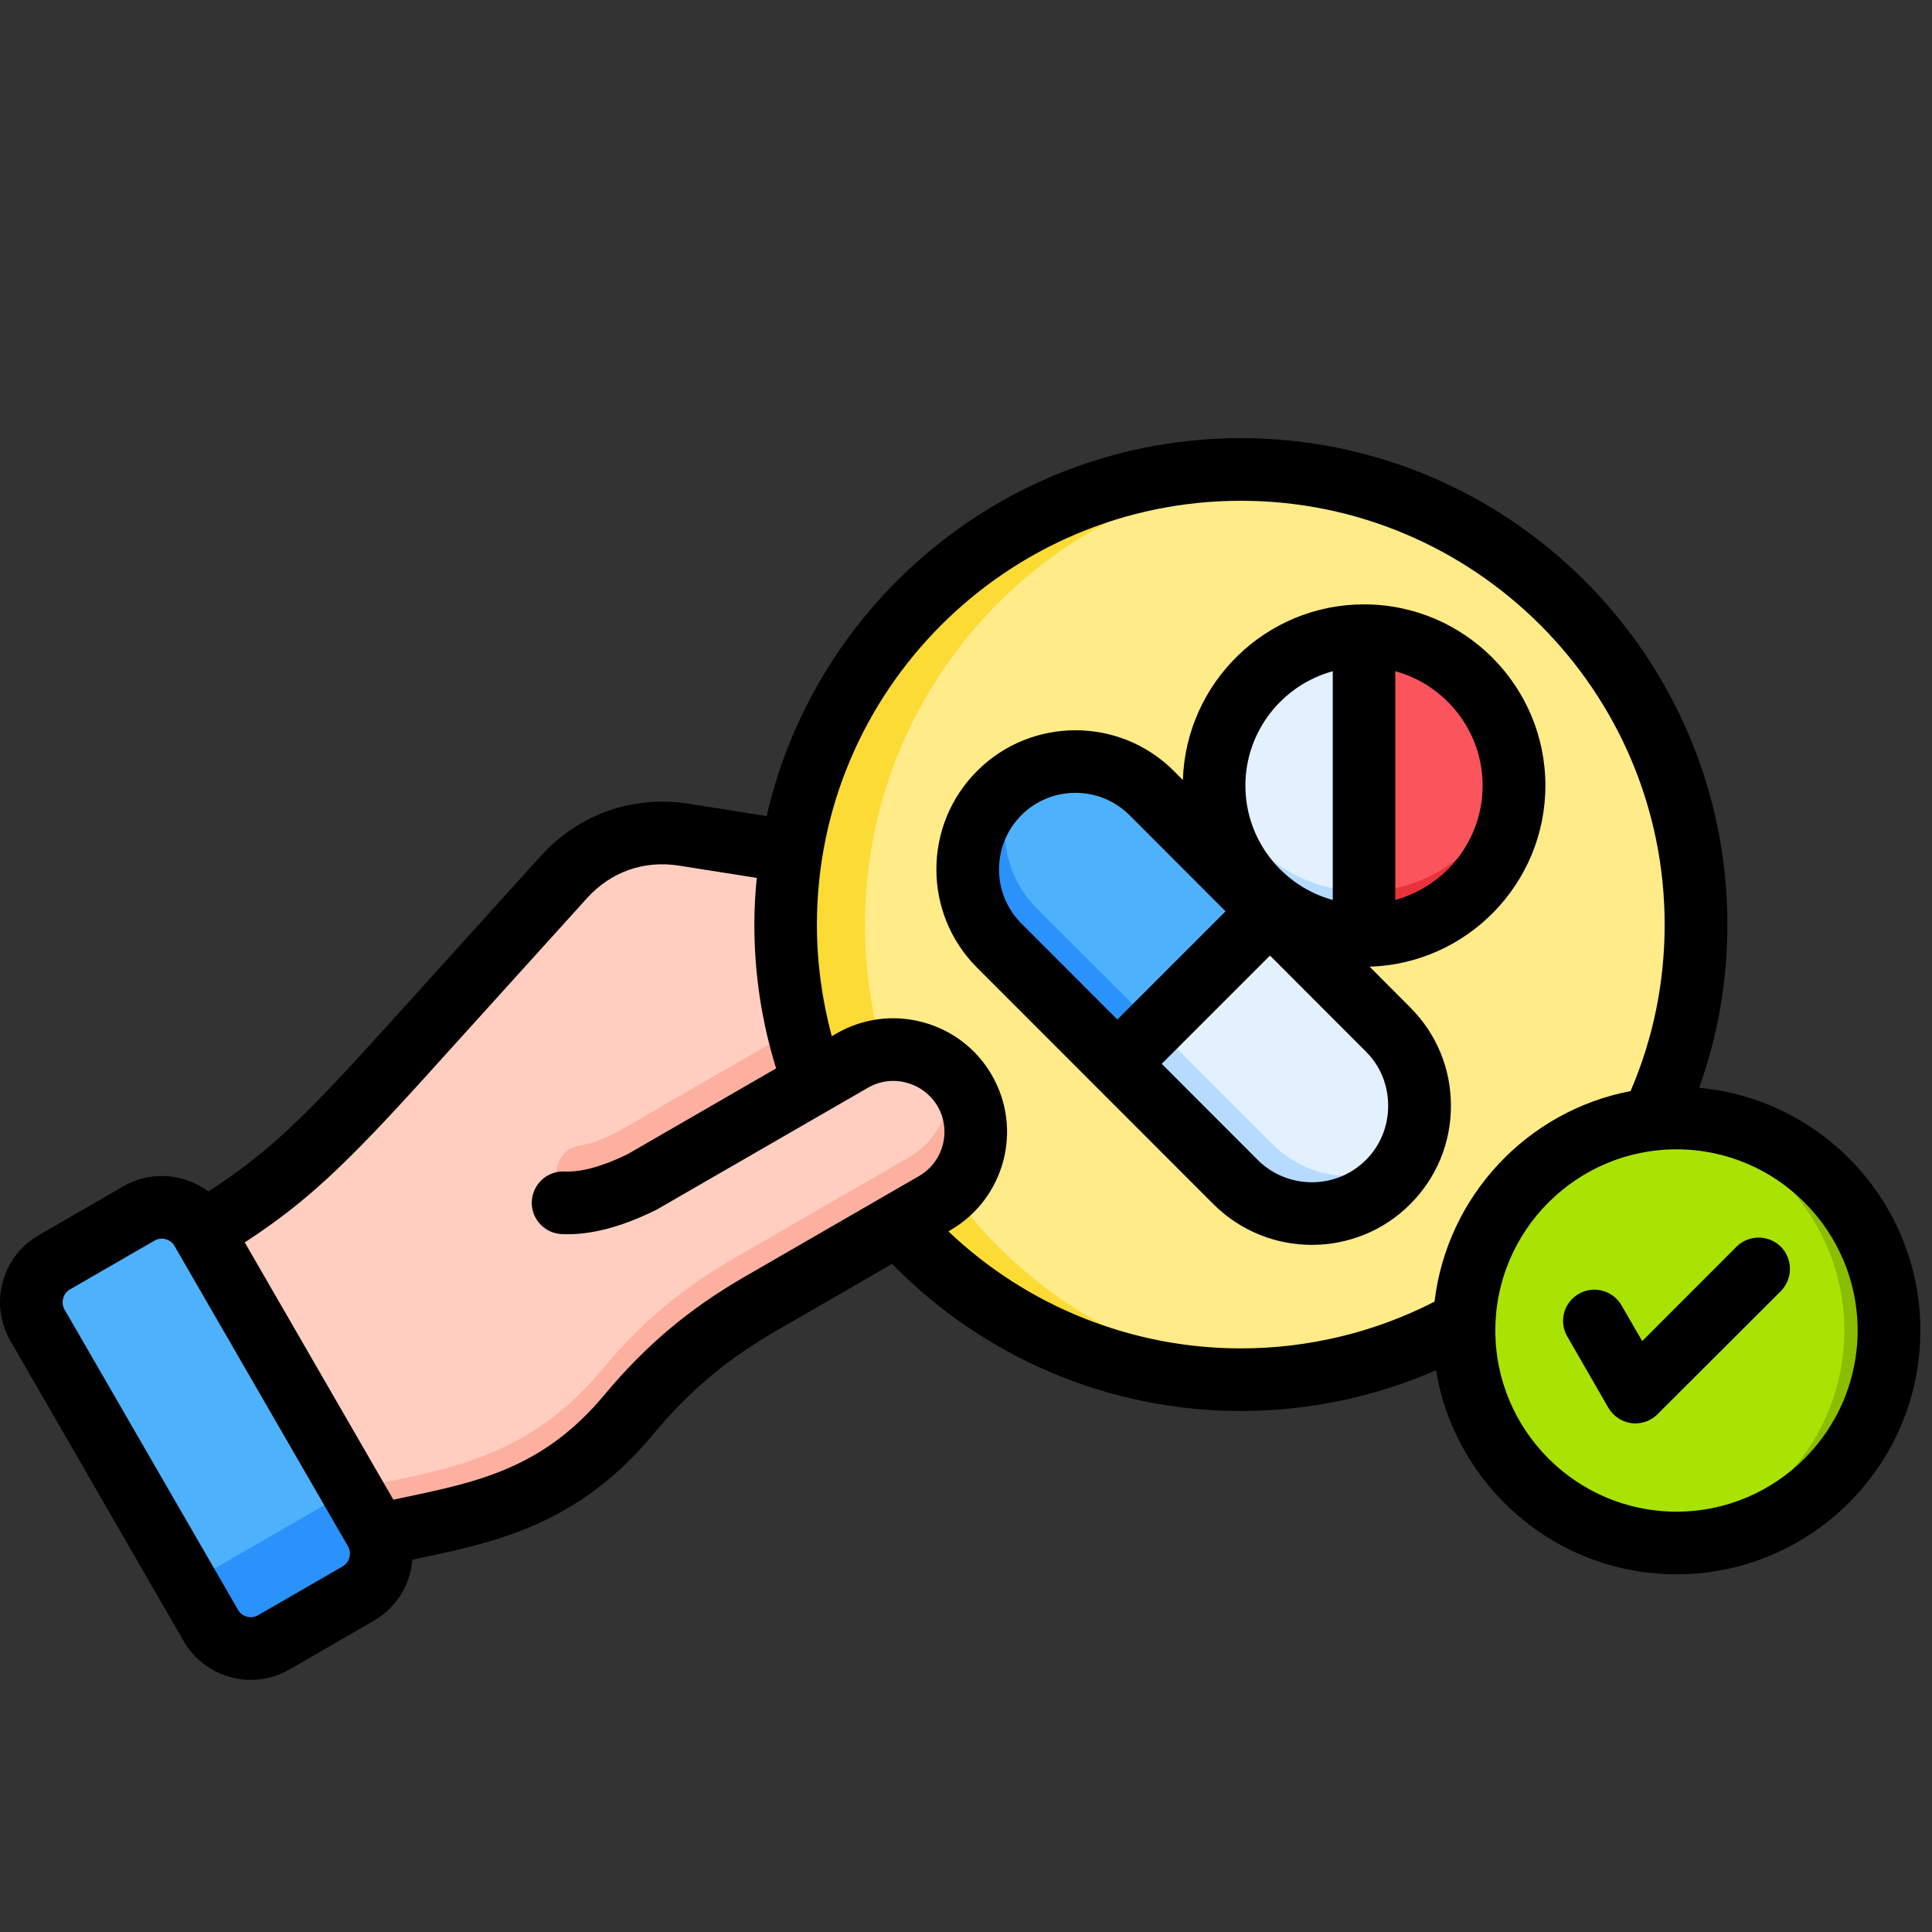<svg width="55" height="55" viewBox="0 0 55 55" fill="none" xmlns="http://www.w3.org/2000/svg">
<rect x="0" y="0" width="55" height="55" fill="#333333" stroke="none"/>
<g id="Frame 1000004568">
<g id="Group 1171276166">
<path id="Vector" fill-rule="evenodd" clip-rule="evenodd" d="M25.646 24.736L24.268 30.192C25.385 29.547 26.826 29.933 27.471 31.05C28.116 32.167 27.73 33.608 26.613 34.253L21.639 37.125C20.147 37.986 19.003 38.951 17.901 40.276C14.815 43.984 11.383 42.898 7.535 44.767L4.365 39.272L2.911 36.752C7.414 34.153 8.044 33.83 11.532 29.972L16.05 24.975C16.943 23.987 18.171 23.553 19.487 23.762L25.646 24.736Z" fill="#FFCEC0"/>
<path id="Vector_2" fill-rule="evenodd" clip-rule="evenodd" d="M17.53 32.25C17.103 32.455 16.817 32.562 16.511 32.61C16.282 32.646 16.099 32.764 15.972 32.958C15.59 33.539 16.092 34.314 16.787 34.18C17.237 34.093 17.733 33.918 18.275 33.653L23.624 30.564L22.83 29.19L17.53 32.25Z" fill="#FDB0A0"/>
<path id="Vector_3" d="M44.475 35.495C49.536 30.433 49.536 22.227 44.475 17.165C39.413 12.103 31.206 12.103 26.145 17.165C21.083 22.227 21.083 30.433 26.145 35.495C31.206 40.557 39.413 40.557 44.475 35.495Z" fill="#FCDB35"/>
<path id="Vector_4" fill-rule="evenodd" clip-rule="evenodd" d="M36.452 39.241C43.079 38.665 48.278 33.104 48.278 26.328C48.278 19.551 43.079 13.99 36.452 13.415C29.825 13.99 24.625 19.551 24.625 26.328C24.625 33.104 29.825 38.665 36.452 39.241V39.241Z" fill="#FFEB87"/>
<path id="Vector_5" d="M39.503 26.59C41.83 26.212 43.411 24.02 43.034 21.692C42.657 19.365 40.464 17.784 38.136 18.161C35.809 18.538 34.228 20.731 34.605 23.059C34.982 25.386 37.175 26.967 39.503 26.59Z" fill="#B6DBFF"/>
<path id="Vector_6" fill-rule="evenodd" clip-rule="evenodd" d="M43.048 21.739C42.743 19.68 40.968 18.099 38.824 18.099C36.68 18.099 34.905 19.68 34.601 21.739C34.905 23.799 36.68 25.379 38.824 25.379C40.969 25.379 42.743 23.799 43.048 21.739Z" fill="#E3F1FF"/>
<path id="Vector_7" fill-rule="evenodd" clip-rule="evenodd" d="M43.094 22.369C43.094 20.011 41.182 18.099 38.824 18.099V26.639C41.182 26.639 43.094 24.727 43.094 22.369Z" fill="#E8333C"/>
<path id="Vector_8" fill-rule="evenodd" clip-rule="evenodd" d="M43.048 21.739C42.743 19.68 40.968 18.099 38.824 18.099V25.379C40.968 25.379 42.743 23.799 43.048 21.739Z" fill="#FB545C"/>
<path id="Vector_9" fill-rule="evenodd" clip-rule="evenodd" d="M28.431 22.582C27.236 23.777 27.236 25.732 28.431 26.927L35.165 33.66C36.36 34.855 38.314 34.855 39.509 33.66C40.704 32.466 40.704 30.511 39.509 29.316L32.775 22.582C31.581 21.388 29.626 21.388 28.431 22.582Z" fill="#B6DBFF"/>
<path id="Vector_10" fill-rule="evenodd" clip-rule="evenodd" d="M39.98 33.055C40.676 31.877 40.519 30.325 39.51 29.316L32.776 22.582C31.767 21.573 30.215 21.417 29.038 22.113C28.341 23.29 28.498 24.842 29.507 25.852L36.241 32.585C37.25 33.595 38.802 33.751 39.98 33.055Z" fill="#E3F1FF"/>
<path id="Vector_11" fill-rule="evenodd" clip-rule="evenodd" d="M28.431 22.583C27.236 23.777 27.236 25.732 28.431 26.927L31.798 30.294L36.142 25.949L32.775 22.583C31.581 21.388 29.626 21.388 28.431 22.583Z" fill="#2A92FA"/>
<path id="Vector_12" fill-rule="evenodd" clip-rule="evenodd" d="M32.874 29.218L36.143 25.949L32.776 22.582C31.767 21.573 30.215 21.417 29.038 22.113C28.341 23.29 28.498 24.842 29.507 25.852L32.874 29.218L32.874 29.218Z" fill="#4EB1FC"/>
<path id="Vector_13" fill-rule="evenodd" clip-rule="evenodd" d="M16.034 34.24L5.278 40.854L7.536 44.767C11.384 42.898 14.815 43.984 17.901 40.275C19.004 38.951 20.148 37.986 21.64 37.125L26.614 34.253C27.731 33.608 28.117 32.167 27.472 31.05C26.827 29.933 25.386 29.547 24.269 30.192L18.275 33.653C17.412 34.075 16.665 34.271 16.033 34.24L16.034 34.24Z" fill="#FFCEC0"/>
<path id="Vector_14" fill-rule="evenodd" clip-rule="evenodd" d="M7.536 44.767C11.384 42.897 14.815 43.984 17.902 40.275C19.004 38.951 20.148 37.986 21.64 37.124L26.614 34.253C27.731 33.608 28.117 32.167 27.472 31.05C27.341 30.823 27.177 30.626 26.99 30.462C27.18 31.42 26.754 32.439 25.864 32.953L20.89 35.825C19.398 36.687 18.253 37.651 17.151 38.976C14.065 42.684 10.634 41.598 6.786 43.467L7.536 44.767L7.536 44.767Z" fill="#FDB0A0"/>
<path id="Vector_15" d="M3.961 34.547L1.55 35.939C0.925 36.3 0.711 37.099 1.071 37.724L6.01 46.278C6.371 46.903 7.17 47.117 7.795 46.756L10.206 45.364C10.831 45.003 11.046 44.204 10.685 43.579L5.746 35.025C5.385 34.4 4.586 34.186 3.961 34.547Z" fill="#4EB1FC"/>
<path id="Vector_16" fill-rule="evenodd" clip-rule="evenodd" d="M5.331 45.102L6.01 46.279C6.37 46.901 7.173 47.116 7.795 46.757L10.207 45.365C10.829 45.005 11.045 44.202 10.685 43.58L10.006 42.403L5.331 45.102Z" fill="#2A92FA"/>
<path id="Vector_17" d="M49.114 43.744C52.365 42.976 54.377 39.718 53.609 36.467C52.84 33.217 49.582 31.205 46.332 31.973C43.081 32.741 41.069 35.999 41.837 39.25C42.606 42.5 45.864 44.513 49.114 43.744Z" fill="#8BBD00"/>
<path id="Vector_18" fill-rule="evenodd" clip-rule="evenodd" d="M47.092 31.861C44.05 32.179 41.68 34.751 41.68 37.877C41.68 41.002 44.05 43.574 47.092 43.892C50.133 43.574 52.504 41.002 52.504 37.877C52.504 34.751 50.133 32.179 47.092 31.861Z" fill="#A8E304"/>
<path id="Vector_19" fill-rule="evenodd" clip-rule="evenodd" d="M46.75 38.178L49.433 35.492C49.783 35.145 50.348 35.145 50.698 35.492C51.041 35.841 51.041 36.405 50.698 36.754L47.186 40.26C47.02 40.428 46.793 40.521 46.56 40.521C46.517 40.521 46.48 40.519 46.443 40.514C46.167 40.477 45.927 40.315 45.786 40.075L44.62 38.051C44.368 37.625 44.515 37.079 44.945 36.833C45.369 36.587 45.915 36.733 46.161 37.16L46.75 38.178L46.75 38.178ZM9.756 44.592L7.343 45.984C7.214 46.058 7.091 46.041 7.03 46.024C6.968 46.008 6.852 45.961 6.778 45.832L1.836 37.277C1.726 37.082 1.793 36.822 1.99 36.709L4.402 35.316C4.476 35.275 4.544 35.262 4.605 35.262C4.654 35.262 4.691 35.27 4.716 35.277C4.777 35.294 4.894 35.341 4.967 35.469L9.909 44.024C10.02 44.219 9.952 44.479 9.756 44.592H9.756ZM12.187 30.571C9.817 33.191 8.718 34.226 6.968 35.369L11.198 42.693C11.284 42.675 11.376 42.656 11.462 42.637C13.611 42.187 15.465 41.799 17.209 39.705C18.381 38.3 19.609 37.266 21.187 36.353L26.16 33.481C26.853 33.081 27.093 32.191 26.694 31.497C26.497 31.163 26.184 30.923 25.809 30.823C25.435 30.721 25.042 30.772 24.71 30.965L18.713 34.425C18.694 34.436 18.682 34.445 18.657 34.454C17.65 34.948 16.779 35.169 15.987 35.132C15.496 35.108 15.115 34.69 15.139 34.199C15.164 33.707 15.582 33.327 16.073 33.35C16.539 33.373 17.141 33.21 17.853 32.865L22.095 30.415C21.684 29.095 21.475 27.721 21.475 26.322C21.475 25.873 21.5 25.43 21.543 24.992L19.339 24.644C18.332 24.484 17.392 24.814 16.705 25.575L12.186 30.571L12.187 30.571ZM35.325 14.256C28.67 14.256 23.256 19.668 23.256 26.321C23.256 27.404 23.403 28.469 23.679 29.499L23.814 29.42C24.563 28.99 25.435 28.876 26.27 29.1C27.105 29.325 27.805 29.859 28.234 30.605C29.131 32.15 28.597 34.133 27.049 35.025L27 35.055C29.235 37.183 32.212 38.386 35.325 38.386C37.247 38.386 39.144 37.927 40.838 37.055C41.194 34.047 43.478 31.623 46.419 31.061C47.063 29.563 47.389 27.971 47.389 26.321C47.389 19.668 41.974 14.256 35.325 14.256H35.325ZM52.883 37.876C52.883 35.033 50.569 32.719 47.726 32.719C44.884 32.719 42.569 35.033 42.569 37.876C42.569 40.72 44.884 43.034 47.726 43.034C50.569 43.034 52.883 40.72 52.883 37.876ZM11.739 44.402C11.769 44.396 11.8 44.389 11.825 44.383C14.096 43.908 16.441 43.417 18.584 40.845C19.609 39.609 20.689 38.7 22.077 37.897L25.398 35.98C28.001 38.651 31.58 40.169 35.325 40.169C37.24 40.169 39.138 39.77 40.881 39.008C41.421 42.299 44.282 44.817 47.726 44.817C51.557 44.817 54.669 41.704 54.669 37.877C54.669 34.267 51.901 31.295 48.371 30.967C48.905 29.483 49.175 27.925 49.175 26.321C49.175 18.685 42.962 12.473 35.325 12.473C28.75 12.473 23.231 17.078 21.825 23.232L19.621 22.883C18.019 22.629 16.472 23.174 15.385 24.379L10.867 29.375C8.571 31.913 7.582 32.848 5.931 33.919C5.71 33.754 5.452 33.628 5.176 33.554C4.611 33.402 4.015 33.48 3.512 33.772L1.099 35.166C0.049 35.771 -0.313 37.119 0.295 38.169L5.231 46.724C5.526 47.231 5.998 47.594 6.569 47.747C6.76 47.798 6.95 47.823 7.14 47.823C7.521 47.823 7.901 47.723 8.239 47.528L10.646 46.136C11.296 45.76 11.683 45.1 11.739 44.402V44.402ZM29.076 23.208C29.923 22.358 31.304 22.358 32.157 23.208L34.889 25.943L31.808 29.024L29.076 26.289C28.228 25.44 28.228 24.058 29.076 23.208ZM37.941 19.108V25.62C36.51 25.228 35.454 23.918 35.454 22.364C35.454 20.811 36.51 19.501 37.941 19.108ZM42.207 22.364C42.207 23.917 41.151 25.228 39.721 25.62V19.108C41.151 19.501 42.207 20.811 42.207 22.364ZM38.886 33.02C38.039 33.869 36.657 33.869 35.804 33.02L33.072 30.285L36.154 27.203L38.886 29.938C39.297 30.347 39.518 30.895 39.518 31.479C39.518 32.062 39.297 32.61 38.886 33.02ZM34.545 34.281L27.817 27.55C26.27 26.006 26.27 23.492 27.817 21.947C29.358 20.403 31.875 20.403 33.416 21.947L33.674 22.207C33.76 19.435 36.037 17.205 38.831 17.205C41.679 17.205 43.994 19.52 43.994 22.364C43.994 25.156 41.759 27.436 38.99 27.52L40.144 28.677C40.893 29.423 41.305 30.419 41.305 31.479C41.305 32.539 40.893 33.535 40.144 34.281C39.377 35.053 38.358 35.439 37.345 35.439C36.332 35.439 35.319 35.053 34.545 34.281Z" fill="black"/>
</g>
</g>
</svg>
